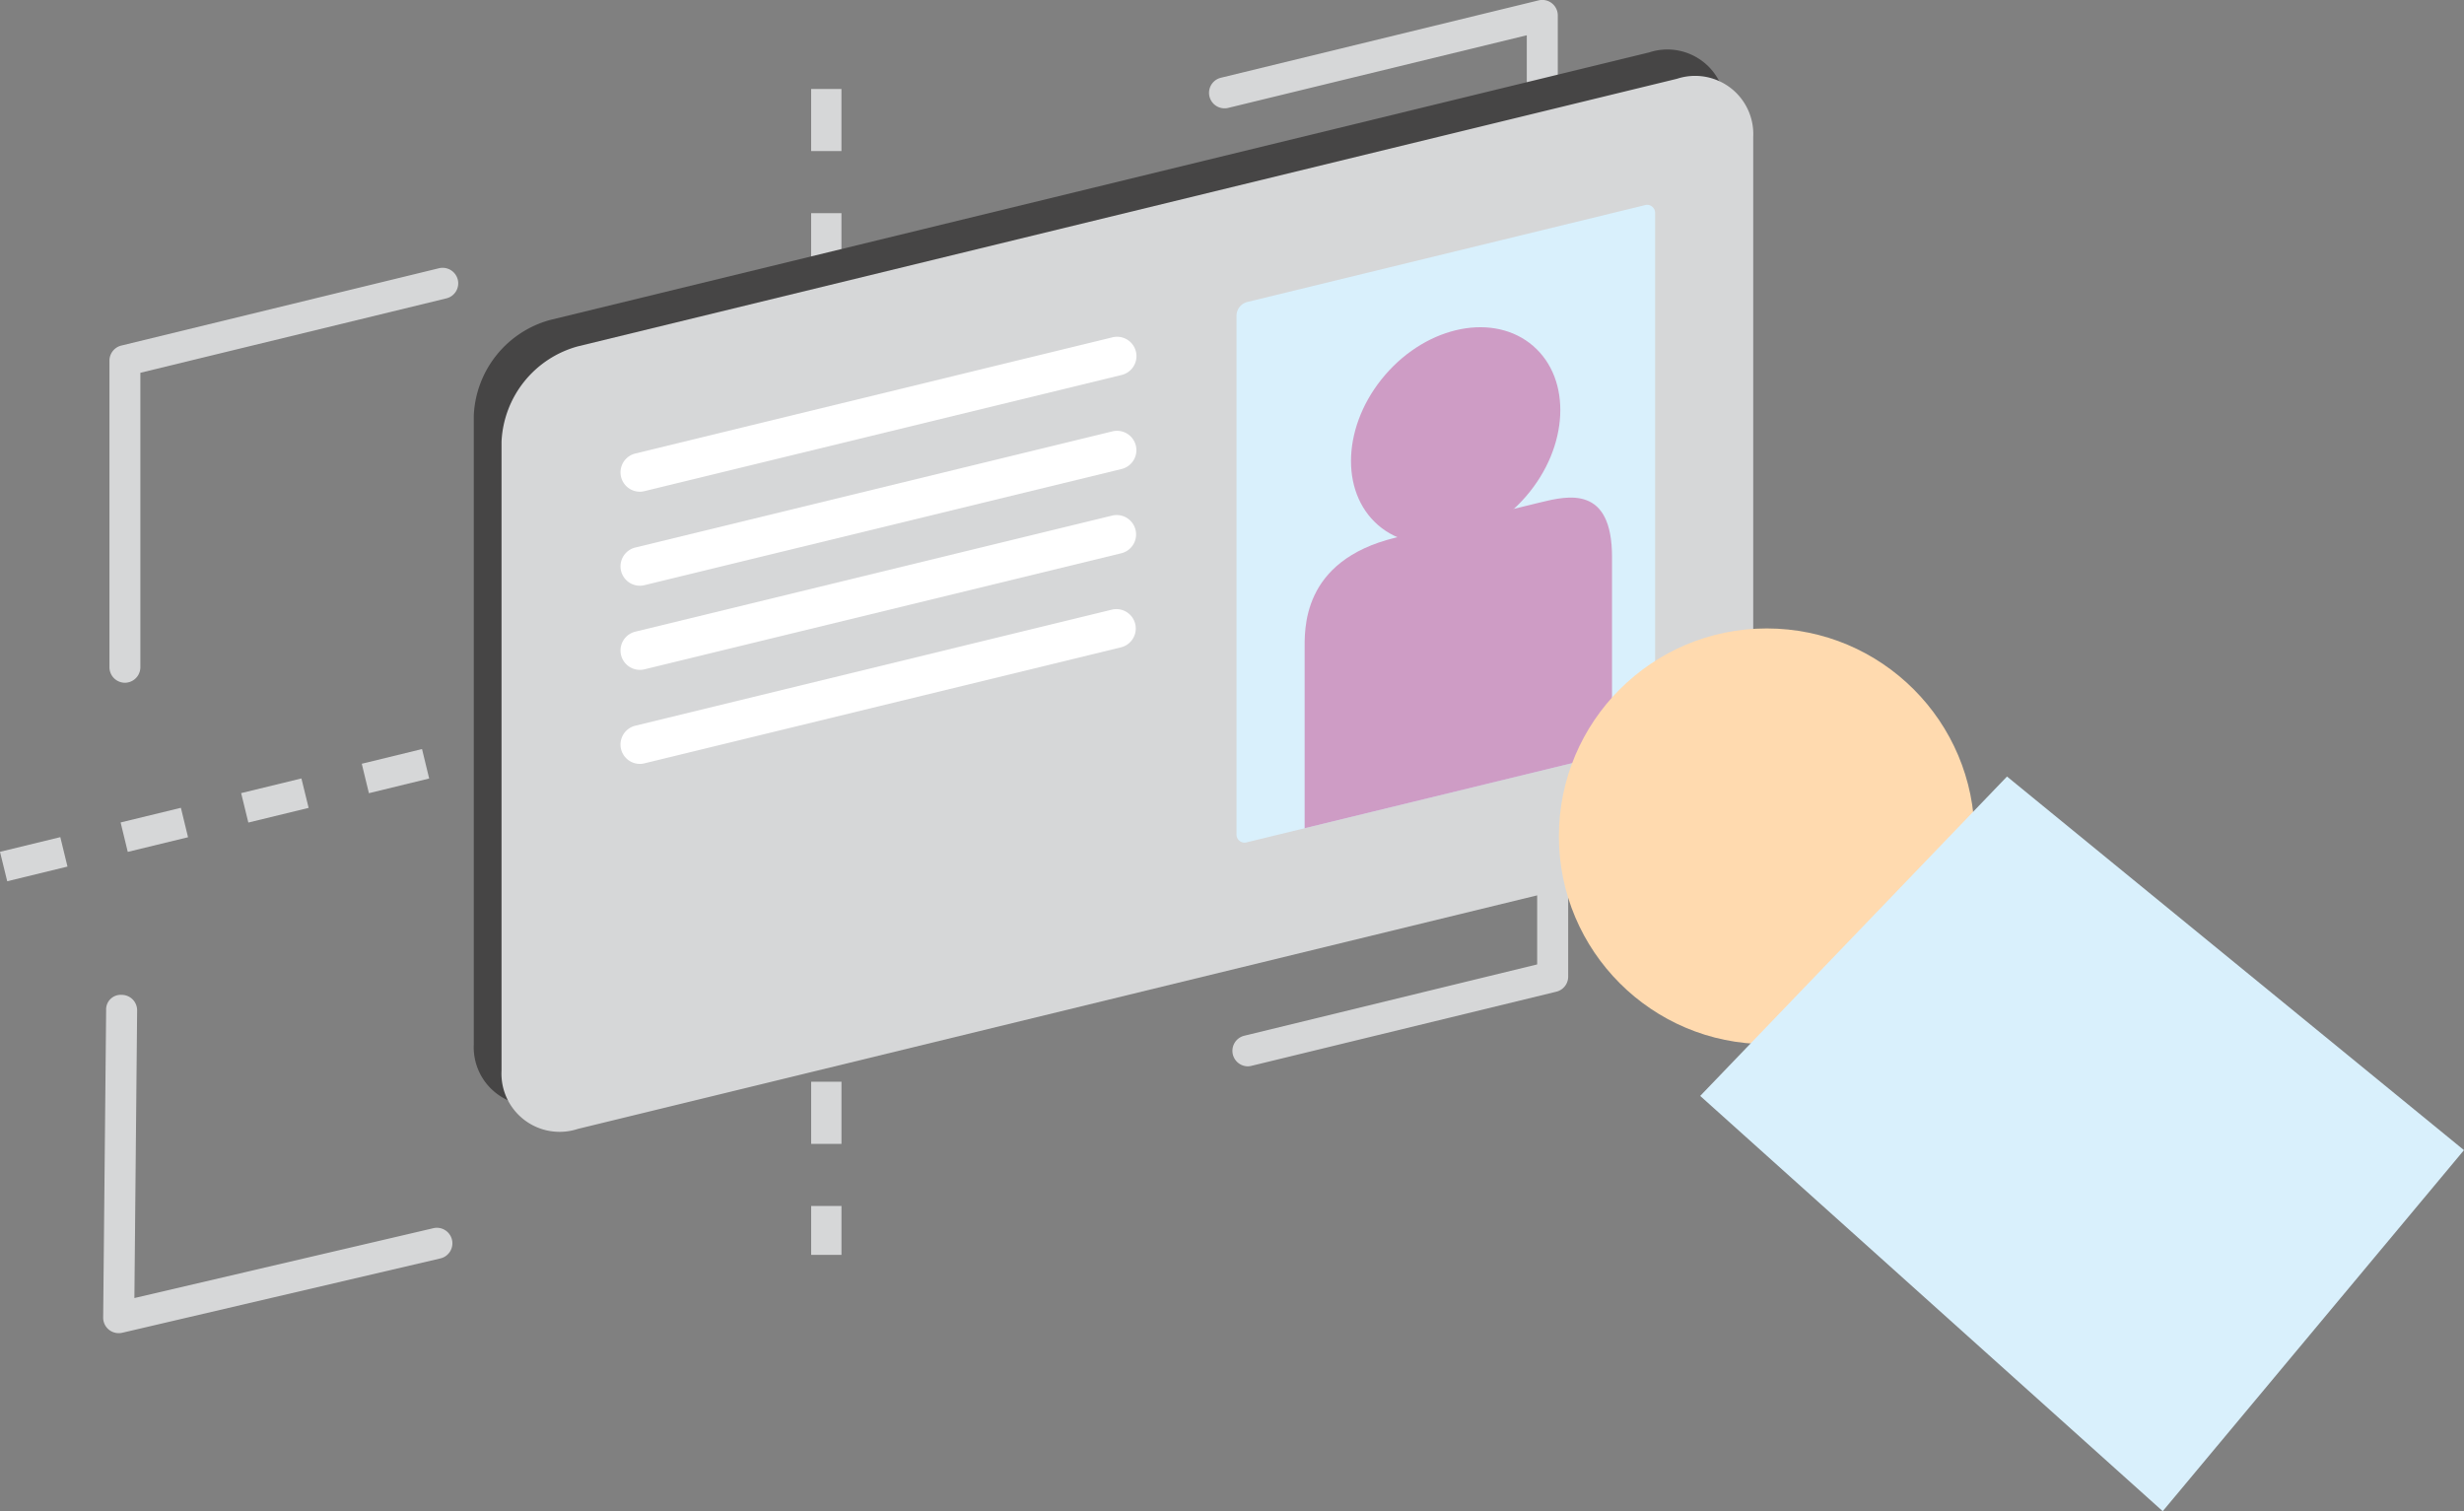<svg xmlns="http://www.w3.org/2000/svg" width="166.244" height="101.953" viewBox="0 0 166.244 101.953">
  <rect x="0" y="0" width="166.244" height="101.953" fill="#808080" stroke="none"/>
  <g id="carrental_sec2_ico03" transform="translate(-300.504 -273.096)">
    <g id="グループ_2172" data-name="グループ 2172" transform="translate(300.504 273.096)">
      <g id="グループ_2156" data-name="グループ 2156" transform="translate(7.382 18.064)">
        <path id="パス_2859" data-name="パス 2859" d="M304.66,308.7a1.046,1.046,0,0,1-1.045-1.047l0-20.684a1.048,1.048,0,0,1,.8-1.017l21.437-5.218a1.055,1.055,0,0,1,1.264.77,1.044,1.044,0,0,1-.77,1.264L305.7,287.788l0,19.86A1.048,1.048,0,0,1,304.66,308.7Z" transform="translate(-303.612 -280.702)" fill="#d6d7d8"/>
      </g>
      <g id="グループ_2157" data-name="グループ 2157" transform="translate(6.96 67.119)">
        <path id="パス_2860" data-name="パス 2860" d="M304.482,324.176a1.043,1.043,0,0,1-1.047-1.055l.2-20.731a.985.985,0,0,1,1.055-1.036,1.042,1.042,0,0,1,1.036,1.055l-.185,19.4,20.14-4.705a1.047,1.047,0,1,1,.477,2.038l-21.437,5.009A1.02,1.02,0,0,1,304.482,324.176Z" transform="translate(-303.434 -301.354)" fill="#d6d7d8"/>
      </g>
      <g id="グループ_2158" data-name="グループ 2158" transform="translate(81.572)">
        <path id="パス_2861" data-name="パス 2861" d="M357.332,295.874a1.046,1.046,0,0,1-1.047-1.045V275.475l-20.145,4.9a1.046,1.046,0,1,1-.494-2.033l21.439-5.221a1.046,1.046,0,0,1,1.292,1.019v20.684A1.045,1.045,0,0,1,357.332,295.874Z" transform="translate(-334.846 -273.096)" fill="#d6d7d8"/>
      </g>
      <g id="グループ_2159" data-name="グループ 2159" transform="translate(83.148 43.279)">
        <path id="パス_2862" data-name="パス 2862" d="M336.556,319.979a1.047,1.047,0,0,1-.245-2.064l19.762-4.812V292.362a1.046,1.046,0,0,1,2.093,0v21.565a1.046,1.046,0,0,1-.8,1.017l-20.563,5A1.122,1.122,0,0,1,336.556,319.979Z" transform="translate(-335.51 -291.317)" fill="#d6d7d8"/>
      </g>
      <g id="グループ_2160" data-name="グループ 2160" transform="translate(0 30.732)">
        <path id="パス_2863" data-name="パス 2863" d="M300.991,314.757l-.487-1.986,4.069-.99.484,1.986Zm8.133-1.981-.482-1.986,4.067-.988.482,1.986Zm8.135-1.979-.485-1.986,4.066-.99.487,1.986Zm8.135-1.981-.482-1.986,4.066-.991.482,1.986Zm8.135-1.981-.484-1.986,4.069-.991.485,1.986Zm8.135-1.981-.485-1.986,4.066-.991.485,1.986Zm8.135-1.979-.485-1.986,4.066-.991.485,1.986Zm8.135-1.981-.485-1.986,4.066-.991L362,299.9Zm8.133-1.981-.482-1.986,4.069-.99.482,1.986Zm8.138-1.981-.484-1.986,4.066-.99.485,1.986Zm8.133-1.981-.482-1.986,4.066-.988.482,1.986Zm8.135-1.979-.484-1.986,4.069-.99.485,1.986Zm8.135-1.981-.484-1.986,4.066-.991.487,1.986Zm8.135-1.981-.484-1.986,4.066-.99.484,1.986Z" transform="translate(-300.504 -286.035)" fill="#d6d7d8"/>
      </g>
      <g id="グループ_2161" data-name="グループ 2161" transform="translate(54.726 6.004)">
        <path id="パス_2864" data-name="パス 2864" d="M325.592,354.281h-2.045v-3.3h2.045Zm0-7.489h-2.045V342.6h2.045Zm-2.045-8.373v-4.188h2.043l0,4.188Zm2.043-8.373h-2.043v-4.188h2.043Zm0-8.373h-2.043v-4.185h2.043Zm0-8.373h-2.043v-4.185h2.043Zm0-8.373h-2.043v-4.185h2.043Zm-2.043-8.37,0-4.188h2.045v4.188Zm2.043-8.373h-2.045V284h2.045Zm0-8.373h-2.045v-4.188h2.045Z" transform="translate(-323.544 -275.624)" fill="#d6d7d8"/>
      </g>
      <g id="グループ_2171" data-name="グループ 2171" transform="translate(31.964 3.385)">
        <g id="グループ_2162" data-name="グループ 2162">
          <path id="パス_2865" data-name="パス 2865" d="M393.264,327.467l-74.153,18.052a3.923,3.923,0,0,1-5.147-3.924l0-42.439a7,7,0,0,1,5.147-6.432l74.156-18.052a3.925,3.925,0,0,1,5.147,3.926v42.439A7,7,0,0,1,393.264,327.467Z" transform="translate(-313.961 -274.522)" fill="#464545"/>
        </g>
        <g id="グループ_2163" data-name="グループ 2163" transform="translate(1.869 1.781)">
          <path id="パス_2866" data-name="パス 2866" d="M394.053,328.217,319.9,346.269a3.923,3.923,0,0,1-5.147-3.924l0-42.439a7,7,0,0,1,5.147-6.432l74.156-18.052a3.924,3.924,0,0,1,5.147,3.924v42.441A7,7,0,0,1,394.053,328.217Z" transform="translate(-314.748 -275.272)" fill="#d6d7d8"/>
        </g>
        <g id="グループ_2164" data-name="グループ 2164" transform="translate(51.46 10.441)">
          <path id="パス_2867" data-name="パス 2867" d="M363.158,315.384l-26.819,6.53a.542.542,0,0,1-.71-.542l0-35.016a.965.965,0,0,1,.71-.888l26.822-6.53a.542.542,0,0,1,.71.542V314.5A.964.964,0,0,1,363.158,315.384Z" transform="translate(-335.626 -278.917)" fill="#d9f0fc"/>
        </g>
        <g id="グループ_2165" data-name="グループ 2165" transform="translate(56.274 15.851)">
          <ellipse id="楕円形_358" data-name="楕円形 358" cx="7.993" cy="6.274" rx="7.993" ry="6.274" transform="translate(0 12.091) rotate(-49.149)" fill="#ce9cc5"/>
        </g>
        <g id="グループ_2166" data-name="グループ 2166" transform="translate(56.055 30.186)">
          <path id="パス_2868" data-name="パス 2868" d="M337.564,309.536l0-11.948c0-1.409-.266-6.1,6.128-7.655l9.77-2.378c1.888-.461,4.841-1.157,4.841,3.689v13.245Z" transform="translate(-337.56 -287.23)" fill="#ce9cc5"/>
        </g>
        <g id="グループ_2167" data-name="グループ 2167" transform="translate(9.903 19.343)">
          <path id="パス_2869" data-name="パス 2869" d="M319.436,293.111a1.307,1.307,0,0,1-.309-2.577L351.3,282.7a1.307,1.307,0,1,1,.62,2.539l-32.168,7.831A1.279,1.279,0,0,1,319.436,293.111Z" transform="translate(-318.13 -282.665)" fill="#fff"/>
        </g>
        <g id="グループ_2168" data-name="グループ 2168" transform="translate(9.903 25.684)">
          <path id="パス_2870" data-name="パス 2870" d="M319.436,295.782a1.307,1.307,0,0,1-.309-2.577l32.168-7.831a1.307,1.307,0,1,1,.62,2.539l-32.168,7.831A1.282,1.282,0,0,1,319.436,295.782Z" transform="translate(-318.13 -285.335)" fill="#fff"/>
        </g>
        <g id="グループ_2169" data-name="グループ 2169" transform="translate(9.903 31.362)">
          <path id="パス_2871" data-name="パス 2871" d="M319.436,298.171a1.307,1.307,0,0,1-.309-2.577l32.168-7.831a1.308,1.308,0,0,1,.62,2.542l-32.168,7.829A1.279,1.279,0,0,1,319.436,298.171Z" transform="translate(-318.13 -287.725)" fill="#fff"/>
        </g>
        <g id="グループ_2170" data-name="グループ 2170" transform="translate(9.903 37.703)">
          <path id="パス_2872" data-name="パス 2872" d="M319.436,300.844a1.307,1.307,0,0,1-.309-2.577l32.171-7.834a1.308,1.308,0,0,1,.62,2.541l-32.171,7.831A1.285,1.285,0,0,1,319.436,300.844Z" transform="translate(-318.13 -290.395)" fill="#fff"/>
        </g>
      </g>
    </g>
    <g id="グループ_2175" data-name="グループ 2175" transform="translate(405.682 315.494)">
      <g id="グループ_2173" data-name="グループ 2173">
        <circle id="楕円形_359" data-name="楕円形 359" cx="14.022" cy="14.022" r="14.022" fill="#ffdaaf"/>
      </g>
      <g id="グループ_2174" data-name="グループ 2174" transform="translate(9.529 9.991)">
        <path id="パス_2873" data-name="パス 2873" d="M348.8,316.7,369.5,295.152l30.832,25.206-20.326,24.359Z" transform="translate(-348.796 -295.152)" fill="#d9f0fc"/>
      </g>
    </g>
  </g>
</svg>
